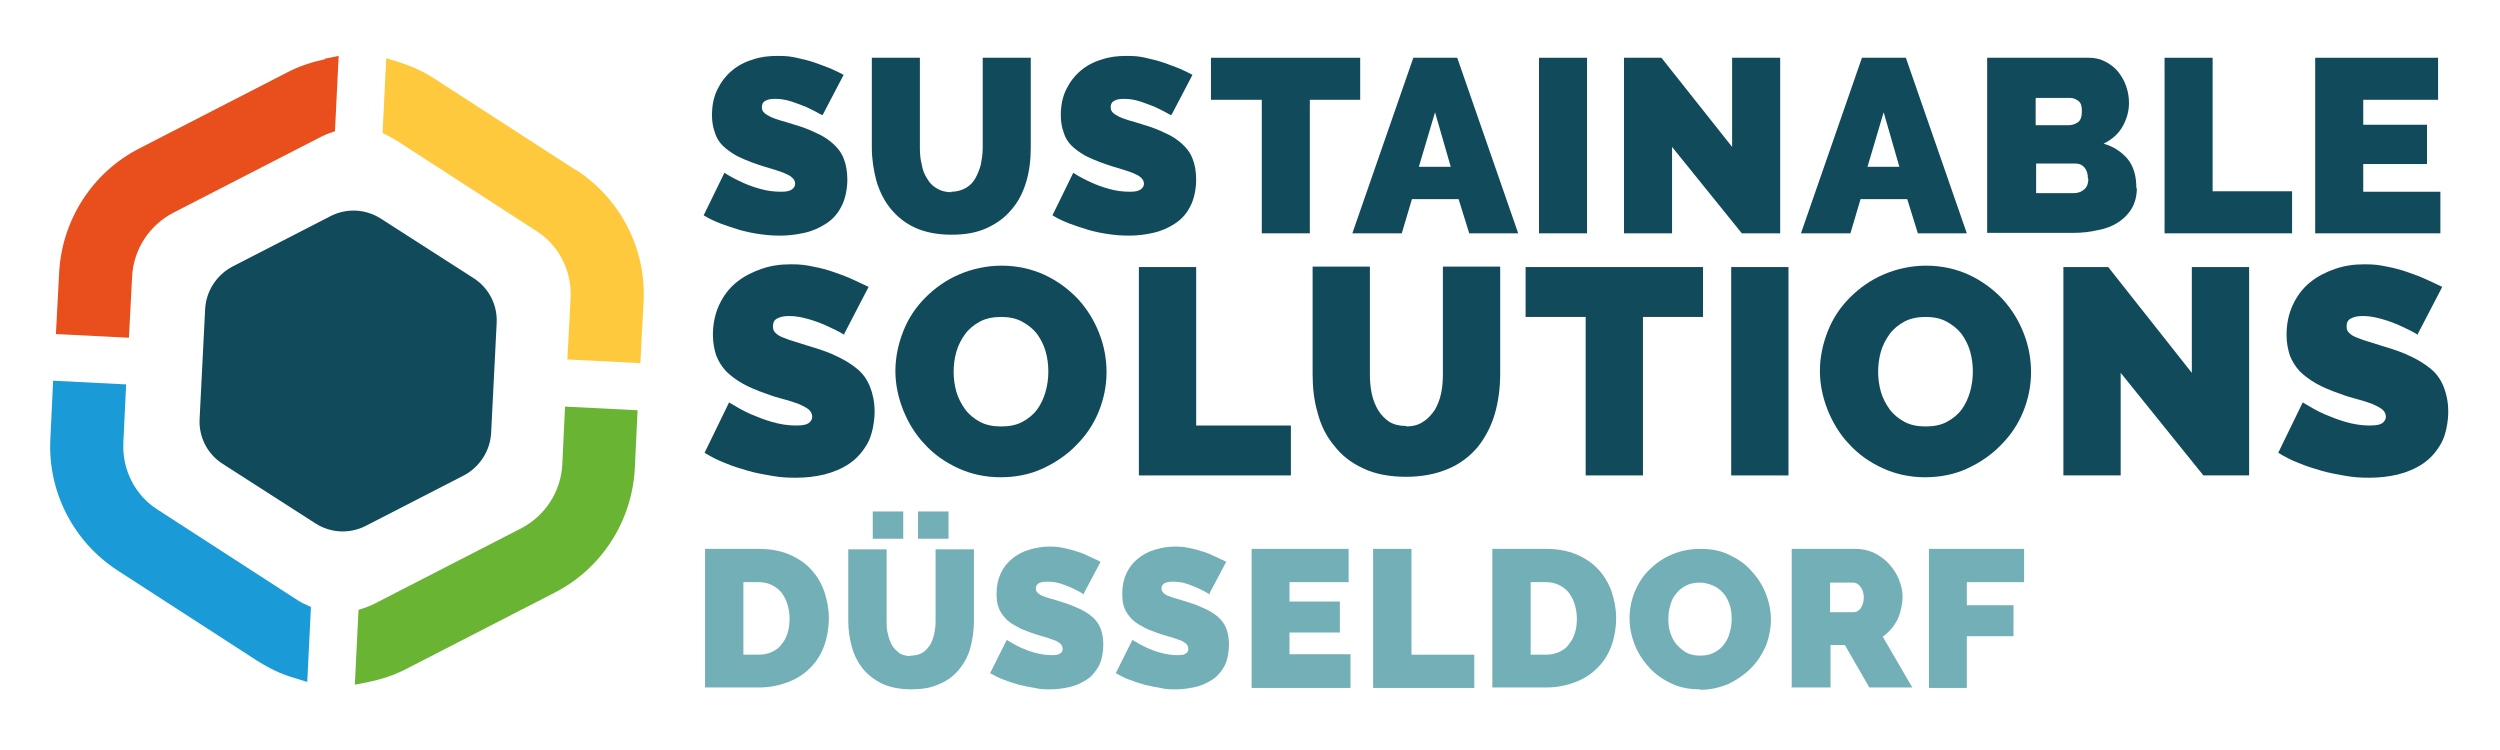 <?xml version="1.0" encoding="UTF-8"?>
<svg id="Laag_1" xmlns="http://www.w3.org/2000/svg" version="1.1" viewBox="0 0 541.1 162.4">
  <!-- Generator: Adobe Illustrator 30.0.0, SVG Export Plug-In . SVG Version: 2.1.1 Build 123)  -->
  <defs>
    <style>
      .st0 {
        fill: #69b432;
      }

      .st1 {
        fill: #1a9ad7;
      }

      .st2 {
        fill: #73afb7;
      }

      .st3 {
        fill: #fec93d;
      }

      .st4 {
        fill: #e84f1d;
      }

      .st5 {
        fill: #114b5b;
      }
    </style>
  </defs>
  <g>
    <path class="st5" d="M177.9,24.9c-1.1-.6-2.2-1.2-3.3-1.7-1-.4-2-.8-3.2-1.2-1.2-.4-2.4-.6-3.5-.6s-1.7.1-2.2.4c-.6.3-.8.8-.8,1.4s.2.9.5,1.2c.3.3.8.6,1.4.9s1.3.5,2.2.8c.9.2,1.9.6,3,.9,1.7.5,3.3,1.1,4.7,1.8,1.4.6,2.6,1.4,3.6,2.3,1,.9,1.8,1.9,2.3,3.2.5,1.2.8,2.8.8,4.6s-.4,4.2-1.3,5.8c-.8,1.6-1.9,2.8-3.3,3.7-1.4.9-2.9,1.6-4.7,2s-3.5.6-5.2.6-2.8-.1-4.3-.3c-1.5-.2-2.9-.5-4.4-.9-1.4-.4-2.8-.9-4.2-1.4-1.3-.5-2.6-1.1-3.7-1.8l4.5-9.2c1.2.8,2.6,1.5,3.9,2.1,1.1.5,2.4,1,3.9,1.4,1.4.4,2.9.6,4.4.6s1.9-.2,2.4-.5c.4-.3.7-.7.7-1.2s-.2-1-.7-1.4c-.4-.4-1.1-.7-1.8-1-.8-.3-1.7-.6-2.7-.9-1-.3-2.1-.6-3.2-1-1.7-.6-3.1-1.2-4.3-1.8-1.2-.7-2.2-1.4-3-2.2-.8-.8-1.4-1.8-1.7-2.9-.4-1.1-.6-2.3-.6-3.7,0-2.1.4-4,1.2-5.6.8-1.6,1.8-2.9,3.1-4,1.3-1.1,2.8-1.9,4.5-2.4,1.7-.6,3.5-.8,5.4-.8s2.7.1,4.1.4,2.6.6,3.8,1c1.2.4,2.4.9,3.5,1.3,1.1.5,2,.9,2.9,1.4l-4.5,8.6Z"/>
    <path class="st5" d="M205.9,41.5c1.2,0,2.2-.3,3.1-.8.9-.5,1.6-1.2,2.1-2.1.5-.9.9-1.9,1.2-3,.2-1.1.4-2.3.4-3.6V12.5h10.4v19.5c0,2.6-.3,5.1-1,7.4-.7,2.3-1.7,4.3-3.2,6-1.4,1.7-3.2,3-5.4,4-2.2,1-4.7,1.4-7.6,1.4s-5.6-.5-7.8-1.5c-2.2-1-3.9-2.4-5.3-4.1-1.4-1.7-2.4-3.7-3.1-6-.6-2.3-1-4.7-1-7.2V12.5h10.4v19.5c0,1.2.1,2.5.4,3.6.2,1.2.6,2.2,1.2,3.1.5.9,1.2,1.6,2.1,2.1.8.5,1.9.8,3.1.8Z"/>
    <path class="st5" d="M253.4,24.9c-1.1-.6-2.2-1.2-3.3-1.7-1-.4-2-.8-3.2-1.2-1.2-.4-2.4-.6-3.5-.6s-1.7.1-2.2.4c-.6.3-.8.8-.8,1.4s.2.9.5,1.2c.3.3.8.6,1.4.9s1.3.5,2.2.8c.9.2,1.9.6,3,.9,1.7.5,3.3,1.1,4.7,1.8,1.4.6,2.6,1.4,3.6,2.3,1,.9,1.8,1.9,2.3,3.2.5,1.2.8,2.8.8,4.6s-.4,4.2-1.3,5.8c-.8,1.6-1.9,2.8-3.3,3.7-1.4.9-2.9,1.6-4.7,2-1.7.4-3.5.6-5.2.6s-2.8-.1-4.3-.3c-1.5-.2-2.9-.5-4.4-.9-1.4-.4-2.8-.9-4.2-1.4-1.3-.5-2.6-1.1-3.7-1.8l4.5-9.2c1.2.8,2.6,1.5,3.9,2.1,1.1.5,2.4,1,3.9,1.4,1.4.4,2.9.6,4.4.6s1.9-.2,2.4-.5c.4-.3.7-.7.7-1.2s-.2-1-.7-1.4c-.4-.4-1.1-.7-1.8-1-.8-.3-1.7-.6-2.7-.9-1-.3-2.1-.6-3.2-1-1.7-.6-3.1-1.2-4.3-1.8-1.2-.7-2.2-1.4-3-2.2-.8-.8-1.4-1.8-1.7-2.9-.4-1.1-.6-2.3-.6-3.7,0-2.1.4-4,1.2-5.6s1.8-2.9,3.1-4c1.3-1.1,2.8-1.9,4.5-2.4,1.7-.6,3.5-.8,5.4-.8s2.7.1,4.1.4c1.3.3,2.6.6,3.8,1,1.2.4,2.4.9,3.5,1.3,1.1.5,2,.9,2.9,1.4l-4.5,8.6Z"/>
    <path class="st5" d="M294.4,21.6h-10.9v28.9h-10.4v-28.9h-11v-9.1h32.3v9.1Z"/>
    <path class="st5" d="M305.9,12.5h9.5l13.2,38h-10.6l-2.3-7.4h-10.1l-2.2,7.4h-10.7l13.2-38ZM314,36.1l-3.4-11.8-3.5,11.8h6.9Z"/>
    <path class="st5" d="M333.1,50.5V12.5h10.4v38h-10.4Z"/>
    <path class="st5" d="M361.9,31.8v18.7h-10.4V12.5h8.1l15.3,19.3V12.5h10.4v38h-8.3l-15.1-18.7Z"/>
    <path class="st5" d="M403,12.5h9.5l13.2,38h-10.6l-2.3-7.4h-10.1l-2.2,7.4h-10.7l13.2-38ZM411.1,36.1l-3.4-11.8-3.5,11.8h6.9Z"/>
    <path class="st5" d="M462.5,40.7c0,1.7-.4,3.2-1.1,4.4-.7,1.2-1.7,2.2-2.9,3-1.2.8-2.7,1.4-4.4,1.7-1.7.4-3.4.6-5.3.6h-18.7V12.5h22.1c1.3,0,2.5.3,3.6.9,1.1.6,2,1.3,2.7,2.2.7.9,1.3,1.9,1.7,3.1.4,1.2.6,2.3.6,3.6,0,1.8-.5,3.5-1.4,5.1-.9,1.6-2.3,2.8-4.1,3.7,2.2.6,3.9,1.8,5.2,3.3,1.3,1.6,1.9,3.7,1.9,6.4ZM440.6,21.3v5.8h7.1c.7,0,1.4-.2,2-.6s.9-1.2.9-2.4-.2-1.8-.7-2.2c-.5-.4-1.1-.7-1.8-.7h-7.4ZM451.9,38.6c0-.9-.2-1.7-.7-2.3-.5-.6-1.1-.9-1.9-.9h-8.6v6.4h8.2c.9,0,1.6-.3,2.2-.8.6-.5.9-1.3.9-2.3Z"/>
    <path class="st5" d="M468.5,50.5V12.5h10.4v28.9h17.2v9.1h-27.7Z"/>
    <path class="st5" d="M528.2,41.4v9.1h-27.1V12.5h26.6v9.1h-16.2v5.4h13.8v8.5h-13.8v6h16.7Z"/>
    <path class="st5" d="M182.8,72.5c-1.3-.8-2.6-1.4-3.9-2-1.1-.5-2.4-1-3.8-1.4-1.4-.4-2.8-.7-4.2-.7s-2,.2-2.6.5c-.7.3-1,.9-1,1.7s.2,1.1.6,1.5c.4.4.9.7,1.7,1,.7.3,1.6.6,2.6.9,1,.3,2.2.7,3.5,1.1,2.1.6,4,1.3,5.6,2.1,1.7.8,3.1,1.7,4.3,2.7,1.2,1,2.1,2.3,2.7,3.8.6,1.5,1,3.3,1,5.4s-.5,5-1.5,6.8c-1,1.8-2.3,3.3-3.9,4.4-1.6,1.1-3.5,1.9-5.5,2.4-2.1.5-4.1.7-6.2.7s-3.3-.1-5.1-.4c-1.7-.3-3.5-.6-5.2-1.1-1.7-.5-3.4-1-5-1.7-1.6-.6-3.1-1.4-4.4-2.2l5.3-10.9c1.5.9,3,1.8,4.6,2.5,1.4.6,2.9,1.2,4.6,1.7,1.7.5,3.5.8,5.2.8s2.3-.2,2.8-.5c.5-.4.8-.8.8-1.4s-.3-1.2-.8-1.6c-.5-.4-1.3-.8-2.2-1.2-.9-.3-2-.7-3.2-1-1.2-.3-2.5-.7-3.8-1.2-2-.7-3.7-1.4-5.1-2.2-1.4-.8-2.6-1.7-3.6-2.7-.9-1-1.6-2.1-2.1-3.4-.4-1.3-.7-2.7-.7-4.4,0-2.5.5-4.7,1.4-6.6.9-1.9,2.1-3.5,3.7-4.8,1.6-1.3,3.4-2.2,5.4-2.9,2-.7,4.1-1,6.4-1s3.3.2,4.8.5c1.6.3,3.1.7,4.5,1.2,1.5.5,2.8,1,4.1,1.6,1.3.6,2.4,1.1,3.4,1.6l-5.3,10.2Z"/>
    <path class="st5" d="M216.6,103.3c-3.4,0-6.5-.7-9.3-2-2.8-1.3-5.2-3-7.2-5.2-2-2.1-3.5-4.6-4.6-7.3-1.1-2.8-1.7-5.6-1.7-8.5s.6-5.8,1.7-8.6c1.1-2.8,2.7-5.2,4.8-7.3,2.1-2.1,4.5-3.8,7.3-5,2.8-1.2,5.9-1.9,9.2-1.9s6.5.7,9.3,2c2.8,1.3,5.2,3.1,7.2,5.2,2,2.2,3.5,4.6,4.6,7.4,1.1,2.8,1.6,5.6,1.6,8.5s-.6,5.8-1.7,8.5c-1.1,2.7-2.7,5.1-4.8,7.2-2,2.1-4.5,3.8-7.3,5.1-2.8,1.3-5.9,1.9-9.2,1.9ZM206.4,80.4c0,1.5.2,3,.6,4.4.4,1.4,1.1,2.7,1.9,3.8.8,1.1,1.9,2,3.2,2.7,1.3.7,2.8,1,4.6,1s3.3-.3,4.6-1c1.3-.7,2.4-1.6,3.2-2.7.8-1.1,1.4-2.4,1.8-3.8.4-1.4.6-2.9.6-4.4s-.2-3-.6-4.4c-.4-1.4-1.1-2.7-1.9-3.8-.9-1.1-1.9-1.9-3.2-2.6-1.3-.7-2.8-1-4.5-1s-3.3.3-4.6,1c-1.3.7-2.4,1.6-3.2,2.7-.8,1.1-1.5,2.4-1.9,3.8-.4,1.4-.6,2.9-.6,4.4Z"/>
    <path class="st5" d="M246.5,102.9v-45.1h12.4v34.3h20.5v10.8h-32.9Z"/>
    <path class="st5" d="M304.3,92.3c1.4,0,2.7-.3,3.7-1,1-.6,1.8-1.5,2.5-2.5.6-1,1.1-2.2,1.4-3.6.3-1.4.4-2.8.4-4.3v-23.2h12.4v23.2c0,3.1-.4,6.1-1.2,8.8-.8,2.7-2.1,5.1-3.7,7.1-1.7,2-3.8,3.6-6.4,4.7-2.6,1.1-5.6,1.7-9.1,1.7s-6.7-.6-9.2-1.8c-2.6-1.2-4.7-2.8-6.3-4.9-1.7-2-2.9-4.4-3.6-7.1-.8-2.7-1.1-5.5-1.1-8.5v-23.2h12.4v23.2c0,1.5.1,2.9.4,4.3.3,1.4.8,2.6,1.4,3.6.6,1,1.5,1.9,2.4,2.5,1,.6,2.2.9,3.7.9Z"/>
    <path class="st5" d="M368.6,68.6h-13v34.3h-12.4v-34.3h-13v-10.8h38.4v10.8Z"/>
    <path class="st5" d="M374.7,102.9v-45.1h12.4v45.1h-12.4Z"/>
    <path class="st5" d="M416.7,103.3c-3.4,0-6.5-.7-9.3-2-2.8-1.3-5.2-3-7.2-5.2-2-2.1-3.5-4.6-4.6-7.3-1.1-2.8-1.7-5.6-1.7-8.5s.6-5.8,1.7-8.6c1.1-2.8,2.7-5.2,4.8-7.3,2.1-2.1,4.5-3.8,7.3-5,2.8-1.2,5.9-1.9,9.2-1.9s6.5.7,9.3,2c2.8,1.3,5.2,3.1,7.2,5.2,2,2.2,3.5,4.6,4.6,7.4,1.1,2.8,1.6,5.6,1.6,8.5s-.6,5.8-1.7,8.5-2.7,5.1-4.8,7.2c-2,2.1-4.5,3.8-7.3,5.1-2.8,1.3-5.9,1.9-9.2,1.9ZM406.5,80.4c0,1.5.2,3,.6,4.4.4,1.4,1.1,2.7,1.9,3.8.8,1.1,1.9,2,3.2,2.7,1.3.7,2.8,1,4.6,1s3.3-.3,4.6-1c1.3-.7,2.4-1.6,3.2-2.7.8-1.1,1.4-2.4,1.8-3.8.4-1.4.6-2.9.6-4.4s-.2-3-.6-4.4c-.4-1.4-1.1-2.7-1.9-3.8-.9-1.1-1.9-1.9-3.2-2.6-1.3-.7-2.8-1-4.5-1s-3.3.3-4.6,1c-1.3.7-2.4,1.6-3.2,2.7-.8,1.1-1.5,2.4-1.9,3.8-.4,1.4-.6,2.9-.6,4.4Z"/>
    <path class="st5" d="M459,80.7v22.2h-12.4v-45.1h9.7l18.1,22.9v-22.9h12.4v45.1h-9.9l-17.9-22.2Z"/>
    <path class="st5" d="M523.4,72.5c-1.3-.8-2.6-1.4-3.9-2-1.1-.5-2.4-1-3.8-1.4-1.4-.4-2.8-.7-4.2-.7s-2,.2-2.6.5c-.7.3-1,.9-1,1.7s.2,1.1.6,1.5c.4.4.9.7,1.7,1,.7.3,1.6.6,2.6.9,1,.3,2.2.7,3.5,1.1,2.1.6,4,1.3,5.6,2.1,1.7.8,3.1,1.7,4.3,2.7,1.2,1,2.1,2.3,2.7,3.8.6,1.5,1,3.3,1,5.4s-.5,5-1.5,6.8c-1,1.8-2.3,3.3-3.9,4.4-1.6,1.1-3.5,1.9-5.5,2.4-2.1.5-4.1.7-6.2.7s-3.3-.1-5.1-.4c-1.7-.3-3.5-.6-5.2-1.1-1.7-.5-3.4-1-5-1.7-1.6-.6-3.1-1.4-4.4-2.2l5.3-10.9c1.5.9,3,1.8,4.6,2.5,1.4.6,2.9,1.2,4.6,1.7,1.7.5,3.5.8,5.2.8s2.3-.2,2.8-.5c.5-.4.8-.8.8-1.4s-.3-1.2-.8-1.6c-.5-.4-1.3-.8-2.2-1.2-.9-.3-2-.7-3.2-1-1.2-.3-2.5-.7-3.8-1.2-2-.7-3.7-1.4-5.1-2.2-1.4-.8-2.6-1.7-3.6-2.7-.9-1-1.6-2.1-2.1-3.4-.4-1.3-.7-2.7-.7-4.4,0-2.5.5-4.7,1.4-6.6.9-1.9,2.1-3.5,3.7-4.8,1.6-1.3,3.4-2.2,5.4-2.9,2-.7,4.1-1,6.4-1s3.3.2,4.8.5c1.6.3,3.1.7,4.5,1.2,1.5.5,2.8,1,4.1,1.6,1.3.6,2.4,1.1,3.4,1.6l-5.3,10.2Z"/>
  </g>
  <path class="st5" d="M100.4,102.9l-21.2,10.9c-3.5,1.8-7.6,1.6-10.9-.5l-20.1-12.9c-3.3-2.1-5.2-5.8-5-9.7l1.2-23.8c.2-3.9,2.5-7.4,5.9-9.2l21.2-10.9c3.5-1.8,7.6-1.6,10.9.5l20.1,12.9c3.3,2.1,5.2,5.8,5,9.7l-1.2,23.8c-.2,3.9-2.5,7.4-5.9,9.2Z"/>
  <path class="st3" d="M124.6,36.8l-30.3-19.6c-2.4-1.6-5-2.8-7.8-3.7l-2.9-.9-.8,16.2,1.4.7c.6.3,1.1.6,1.6.9l30.3,19.6c4.9,3.1,7.7,8.7,7.4,14.5l-.7,13.3,15.8.8.7-13.3c.6-11.4-5-22.3-14.6-28.5Z"/>
  <path class="st0" d="M122.3,88l-.6,12.6c-.3,5.8-3.7,11-8.8,13.7l-32.1,16.5c-.6.3-1.2.5-1.7.7l-1.5.5-.8,16.2,3-.6c2.9-.6,5.6-1.5,8.1-2.8l32.1-16.5c10.2-5.2,16.8-15.5,17.4-26.9l.6-12.6-15.8-.8Z"/>
  <path class="st4" d="M70.4,12.8c-2.8.6-5.6,1.5-8.1,2.8l-32.1,16.5c-10.2,5.2-16.8,15.5-17.4,26.9l-.7,13.3,15.8.8.7-13.3c.3-5.8,3.7-11,8.8-13.7l32.1-16.5c.5-.2,1-.5,1.6-.7l1.4-.5.8-16.3-3,.6Z"/>
  <path class="st1" d="M66,130.8c-.6-.3-1.1-.6-1.6-.9l-30.3-19.6c-4.9-3.1-7.7-8.7-7.4-14.5l.6-12.6-15.8-.8-.6,12.6c-.6,11.4,5,22.3,14.6,28.5l30.3,19.6c2.4,1.5,5,2.8,7.8,3.6l2.9.9.8-16.2-1.4-.7Z"/>
  <g>
    <path class="st2" d="M152.6,148.9v-30.1h11.6c2.5,0,4.7.4,6.6,1.2,1.9.8,3.5,1.9,4.7,3.2,1.3,1.4,2.2,2.9,2.9,4.8.6,1.8,1,3.8,1,5.8s-.4,4.4-1.1,6.2c-.7,1.8-1.7,3.4-3.1,4.7-1.3,1.3-2.9,2.3-4.8,3-1.9.7-3.9,1.1-6.2,1.1h-11.6ZM170.9,133.9c0-1.2-.2-2.2-.5-3.2-.3-1-.8-1.8-1.3-2.5-.6-.7-1.3-1.2-2.1-1.6-.8-.4-1.8-.6-2.8-.6h-3.3v15.7h3.3c1.1,0,2-.2,2.9-.6.8-.4,1.6-.9,2.1-1.7.6-.7,1-1.5,1.3-2.5.3-1,.4-2,.4-3.1Z"/>
    <path class="st2" d="M197.1,141.9c1,0,1.8-.2,2.5-.6.7-.4,1.2-1,1.7-1.7.4-.7.7-1.5.9-2.4.2-.9.3-1.8.3-2.8v-15.5h8.3v15.5c0,2.1-.3,4-.8,5.9-.5,1.8-1.4,3.4-2.5,4.7-1.1,1.3-2.5,2.4-4.3,3.1-1.7.8-3.7,1.1-6,1.1s-4.5-.4-6.2-1.2c-1.7-.8-3.1-1.9-4.2-3.2-1.1-1.4-1.9-2.9-2.4-4.7-.5-1.8-.8-3.7-.8-5.7v-15.5h8.3v15.5c0,1,0,1.9.3,2.9.2.9.5,1.7.9,2.4.4.7,1,1.2,1.6,1.7.7.4,1.5.6,2.4.6ZM188.9,116.6v-5.9h6.6v5.9h-6.6ZM198.7,116.6v-5.9h6.6v5.9h-6.6Z"/>
    <path class="st2" d="M234.7,128.7c-.8-.5-1.7-1-2.6-1.4-.8-.3-1.6-.7-2.6-1-.9-.3-1.9-.4-2.8-.4s-1.3.1-1.8.3c-.4.2-.7.6-.7,1.1s.1.7.4,1c.3.3.6.5,1.1.7.5.2,1.1.4,1.8.6.7.2,1.5.4,2.3.7,1.4.4,2.6.9,3.7,1.4,1.1.5,2.1,1.1,2.9,1.8.8.7,1.4,1.5,1.8,2.5.4,1,.6,2.2.6,3.6s-.3,3.3-1,4.6c-.7,1.2-1.5,2.2-2.6,2.9-1.1.7-2.3,1.3-3.7,1.6-1.4.3-2.7.5-4.1.5s-2.2,0-3.4-.3c-1.2-.2-2.3-.4-3.5-.7-1.1-.3-2.2-.7-3.3-1.1-1.1-.4-2-.9-2.9-1.4l3.6-7.2c1,.6,2,1.2,3.1,1.7.9.4,1.9.8,3.1,1.1,1.1.3,2.3.5,3.5.5s1.5-.1,1.9-.4c.4-.2.5-.6.5-1s-.2-.8-.5-1.1c-.4-.3-.8-.6-1.5-.8-.6-.2-1.3-.5-2.1-.7-.8-.2-1.7-.5-2.6-.8-1.3-.5-2.5-.9-3.4-1.5-1-.5-1.8-1.1-2.4-1.8-.6-.7-1.1-1.4-1.4-2.3-.3-.8-.4-1.8-.4-2.9,0-1.7.3-3.1.9-4.4.6-1.3,1.4-2.3,2.5-3.2,1-.8,2.2-1.5,3.6-1.9,1.3-.4,2.8-.7,4.3-.7s2.2.1,3.2.3c1,.2,2.1.5,3,.8,1,.3,1.9.7,2.7,1.1.8.4,1.6.7,2.3,1.1l-3.6,6.8Z"/>
    <path class="st2" d="M261.9,128.7c-.8-.5-1.7-1-2.6-1.4-.8-.3-1.6-.7-2.6-1-.9-.3-1.9-.4-2.8-.4s-1.3.1-1.8.3c-.4.2-.7.6-.7,1.1s.1.7.4,1c.3.3.6.5,1.1.7.5.2,1.1.4,1.8.6.7.2,1.5.4,2.3.7,1.4.4,2.6.9,3.7,1.4,1.1.5,2.1,1.1,2.9,1.8.8.7,1.4,1.5,1.8,2.5.4,1,.6,2.2.6,3.6s-.3,3.3-1,4.6c-.7,1.2-1.5,2.2-2.6,2.9-1.1.7-2.3,1.3-3.7,1.6-1.4.3-2.7.5-4.1.5s-2.2,0-3.4-.3c-1.2-.2-2.3-.4-3.5-.7-1.1-.3-2.2-.7-3.3-1.1-1.1-.4-2-.9-2.9-1.4l3.6-7.2c1,.6,2,1.2,3.1,1.7.9.4,1.9.8,3.1,1.1,1.1.3,2.3.5,3.5.5s1.5-.1,1.9-.4c.4-.2.5-.6.5-1s-.2-.8-.5-1.1c-.4-.3-.8-.6-1.5-.8-.6-.2-1.3-.5-2.1-.7-.8-.2-1.7-.5-2.6-.8-1.3-.5-2.5-.9-3.4-1.5-1-.5-1.8-1.1-2.4-1.8-.6-.7-1.1-1.4-1.4-2.3-.3-.8-.4-1.8-.4-2.9,0-1.7.3-3.1.9-4.4.6-1.3,1.4-2.3,2.5-3.2,1-.8,2.2-1.5,3.6-1.9,1.3-.4,2.8-.7,4.3-.7s2.2.1,3.2.3c1,.2,2.1.5,3,.8,1,.3,1.9.7,2.7,1.1.8.4,1.6.7,2.3,1.1l-3.6,6.8Z"/>
    <path class="st2" d="M292.3,141.7v7.2h-21.4v-30.1h21v7.2h-12.8v4.2h10.9v6.7h-10.9v4.7h13.2Z"/>
    <path class="st2" d="M297.2,148.9v-30.1h8.3v22.9h13.6v7.2h-21.9Z"/>
    <path class="st2" d="M323,148.9v-30.1h11.6c2.5,0,4.7.4,6.6,1.2,1.9.8,3.5,1.9,4.7,3.2,1.3,1.4,2.2,2.9,2.9,4.8.6,1.8,1,3.8,1,5.8s-.4,4.4-1.1,6.2c-.7,1.8-1.7,3.4-3.1,4.7-1.3,1.3-2.9,2.3-4.8,3-1.9.7-3.9,1.1-6.2,1.1h-11.6ZM341.3,133.9c0-1.2-.2-2.2-.5-3.2-.3-1-.8-1.8-1.3-2.5-.6-.7-1.3-1.2-2.1-1.6-.8-.4-1.8-.6-2.8-.6h-3.3v15.7h3.3c1.1,0,2-.2,2.9-.6.8-.4,1.6-.9,2.1-1.7.6-.7,1-1.5,1.3-2.5.3-1,.4-2,.4-3.1Z"/>
    <path class="st2" d="M367.9,149.2c-2.3,0-4.4-.4-6.2-1.3-1.9-.9-3.5-2-4.8-3.5-1.3-1.4-2.4-3.1-3.1-4.9-.7-1.8-1.1-3.7-1.1-5.7s.4-3.9,1.1-5.7c.8-1.8,1.8-3.5,3.2-4.8,1.4-1.4,3-2.5,4.9-3.3,1.9-.8,3.9-1.2,6.2-1.2s4.4.4,6.2,1.3c1.9.9,3.5,2,4.8,3.5,1.3,1.4,2.4,3.1,3.1,4.9.7,1.8,1.1,3.7,1.1,5.6s-.4,3.9-1.1,5.7c-.8,1.8-1.8,3.4-3.2,4.8-1.4,1.4-3,2.5-4.8,3.4-1.9.8-3.9,1.3-6.2,1.3ZM361.1,134c0,1,.1,2,.4,2.9.3.9.7,1.8,1.3,2.5.6.7,1.3,1.3,2.1,1.8.9.5,1.9.7,3.1.7s2.2-.2,3.1-.7c.9-.5,1.6-1.1,2.1-1.8.5-.7,1-1.6,1.2-2.6.3-1,.4-1.9.4-2.9s-.1-2-.4-2.9c-.3-.9-.7-1.8-1.3-2.5-.6-.7-1.3-1.3-2.2-1.7-.9-.4-1.9-.7-3-.7s-2.2.2-3.1.7c-.9.5-1.6,1.1-2.1,1.8-.6.7-1,1.6-1.2,2.5-.3.9-.4,1.9-.4,2.9Z"/>
    <path class="st2" d="M387.8,148.9v-30.1h13.8c1.5,0,2.8.3,4.1.9,1.2.6,2.3,1.4,3.2,2.4.9,1,1.6,2.1,2.1,3.3.5,1.3.8,2.5.8,3.8s-.4,3.4-1.1,4.9c-.8,1.5-1.8,2.7-3.2,3.7l6.4,11h-9.3l-5.3-9.2h-3.1v9.2h-8.3ZM396.1,132.5h5.2c.5,0,1-.3,1.4-.8.4-.6.7-1.4.7-2.4s-.3-1.8-.8-2.4c-.5-.6-1-.8-1.5-.8h-5v6.4Z"/>
    <path class="st2" d="M417.5,148.9v-30.1h20.6v7.2h-12.4v5h10.1v6.7h-10.1v11.2h-8.3Z"/>
  </g>
</svg>
